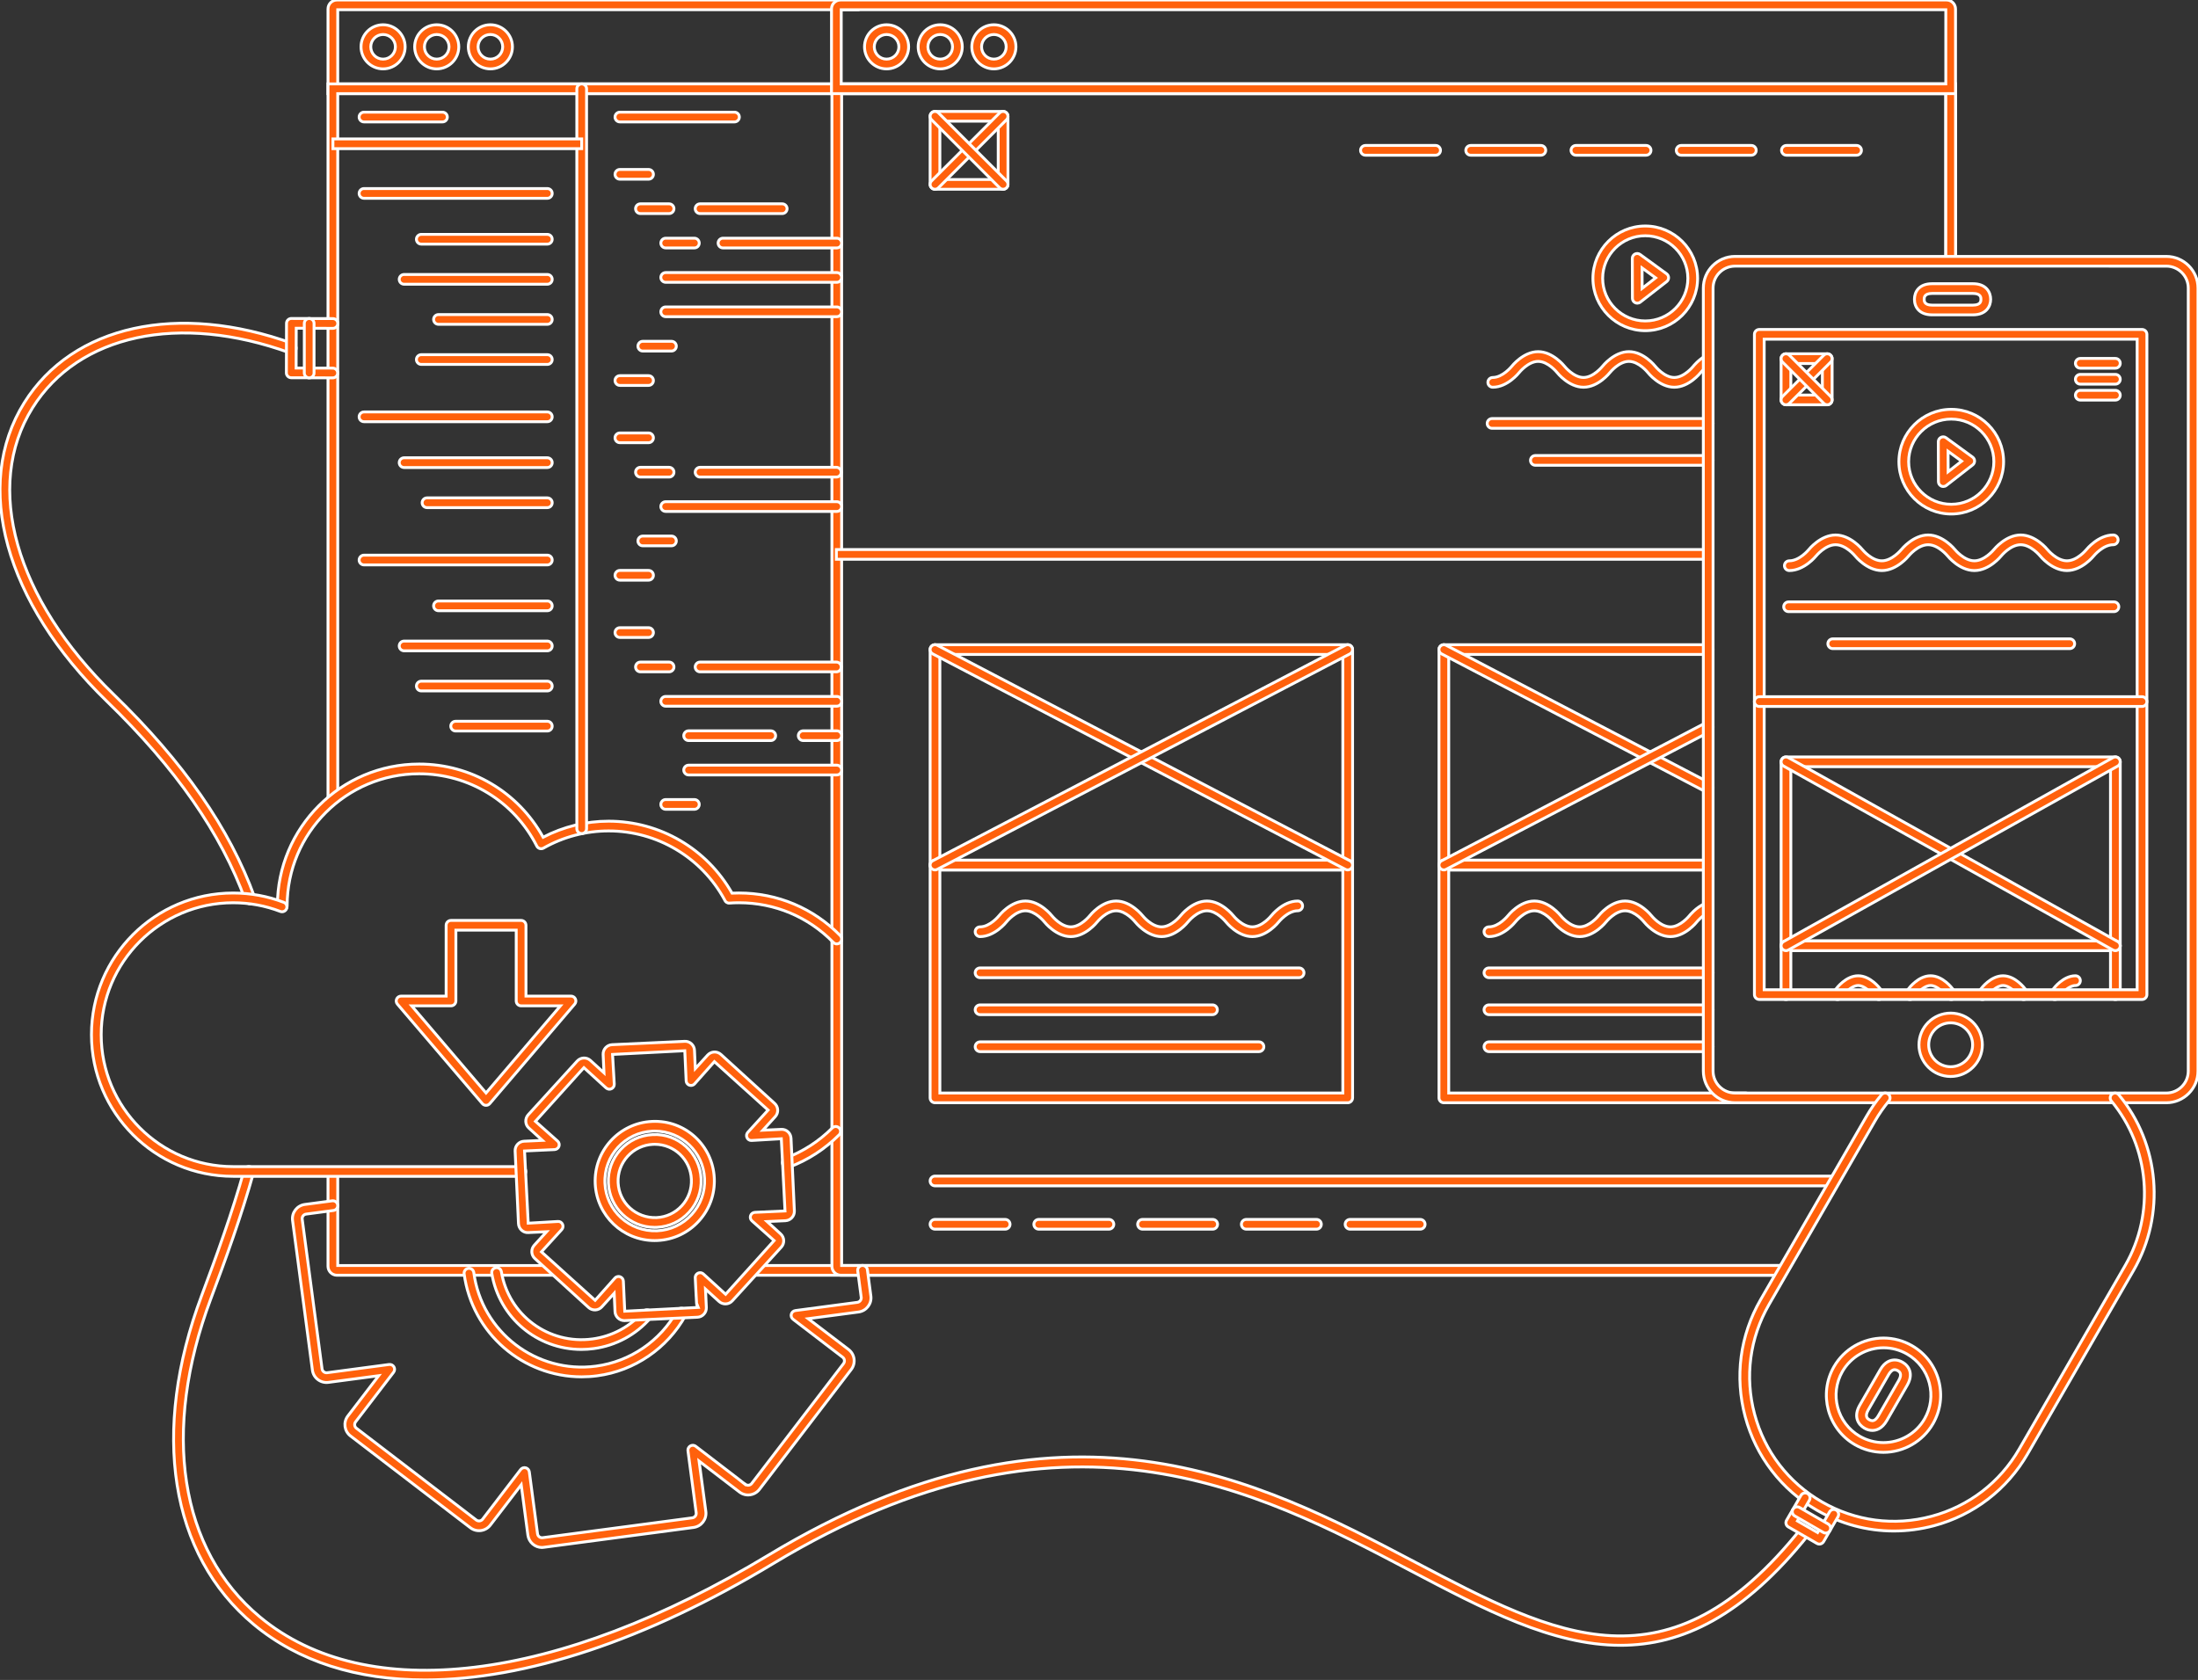 <?xml version="1.0" encoding="utf-8"?>
<!-- Generator: Adobe Illustrator 16.0.0, SVG Export Plug-In . SVG Version: 6.00 Build 0)  -->
<!DOCTYPE svg PUBLIC "-//W3C//DTD SVG 1.1//EN" "http://www.w3.org/Graphics/SVG/1.1/DTD/svg11.dtd">
<svg version="1.1" id="Layer_1" xmlns="http://www.w3.org/2000/svg" xmlns:xlink="http://www.w3.org/1999/xlink" x="0px" y="0px"
	 width="383.684px" height="293.275px" viewBox="0 0 383.684 293.275" enable-background="new 0 0 383.684 293.275"
	 xml:space="preserve">
<rect x="0" y="0" width="383.684" height="293.275" fill="#333333" stroke="none"/>
<g>
	<path fill="#FF610C" stroke="#FFFFFF" stroke-width="0.5" stroke-miterlimit="10" d="M146.067,16.349H57.254V1.57
		c0-0.866,0.705-1.57,1.571-1.57h90.966v1.699H58.955v12.95h87.112V16.349z"/>
	<polygon fill="#FF610C" stroke="#FFFFFF" stroke-width="0.5" stroke-miterlimit="10" points="58.955,139.577 57.254,139.577 
		57.254,14.649 341.358,14.649 341.358,45.612 339.659,45.612 339.659,16.349 58.955,16.349 	"/>
	<path fill="#FF610C" stroke="#FFFFFF" stroke-width="0.5" stroke-miterlimit="10" d="M96.896,222.628h-38.07
		c-0.866,0-1.571-0.704-1.571-1.568v-16.55h1.7v16.42h37.941V222.628z"/>
	
		<rect x="131.535" y="220.929" fill="#FF610C" stroke="#FFFFFF" stroke-width="0.5" stroke-miterlimit="10" width="179.729" height="1.698"/>
	<path fill="#FF610C" stroke="#FFFFFF" stroke-width="0.5" stroke-miterlimit="10" d="M311.265,222.628H146.788
		c-0.866,0-1.571-0.704-1.571-1.568V14.649h196.143v30.963h-1.699V16.349H146.917v204.58h164.348V222.628z"/>
	<path fill="#FF610C" stroke="#FFFFFF" stroke-width="0.5" stroke-miterlimit="10" d="M85.601,12.024
		c-2.123,0-3.85-1.728-3.85-3.851s1.727-3.85,3.85-3.85s3.85,1.727,3.85,3.85S87.724,12.024,85.601,12.024z M85.601,6.024
		c-1.186,0-2.15,0.965-2.15,2.149c0,1.186,0.964,2.15,2.15,2.15c1.185,0,2.149-0.965,2.149-2.15
		C87.75,6.989,86.786,6.024,85.601,6.024z"/>
	<path fill="#FF610C" stroke="#FFFFFF" stroke-width="0.5" stroke-miterlimit="10" d="M76.235,12.024
		c-2.123,0-3.85-1.728-3.85-3.851s1.727-3.85,3.85-3.85s3.85,1.727,3.85,3.85S78.358,12.024,76.235,12.024z M76.235,6.024
		c-1.186,0-2.15,0.965-2.15,2.149c0,1.186,0.964,2.15,2.15,2.15s2.15-0.965,2.15-2.15C78.385,6.989,77.421,6.024,76.235,6.024z"/>
	<path fill="#FF610C" stroke="#FFFFFF" stroke-width="0.5" stroke-miterlimit="10" d="M66.87,12.024c-2.123,0-3.85-1.728-3.85-3.851
		s1.727-3.85,3.85-3.85s3.85,1.727,3.85,3.85S68.993,12.024,66.87,12.024z M66.87,6.024c-1.186,0-2.15,0.965-2.15,2.149
		c0,1.186,0.964,2.15,2.15,2.15c1.185,0,2.149-0.965,2.149-2.15C69.019,6.989,68.055,6.024,66.87,6.024z"/>
	<path fill="#FF610C" stroke="#FFFFFF" stroke-width="0.5" stroke-miterlimit="10" d="M341.358,16.349H145.145V1.57
		c0-0.866,0.705-1.57,1.571-1.57h193.073c0.865,0,1.569,0.704,1.569,1.57V16.349z M146.845,14.649h192.814V1.699H146.845V14.649z"/>
	<path fill="#FF610C" stroke="#FFFFFF" stroke-width="0.5" stroke-miterlimit="10" d="M173.492,12.024
		c-2.123,0-3.85-1.728-3.85-3.851s1.727-3.85,3.85-3.85s3.85,1.727,3.85,3.85S175.614,12.024,173.492,12.024z M173.492,6.024
		c-1.186,0-2.15,0.965-2.15,2.149c0,1.186,0.964,2.15,2.15,2.15c1.185,0,2.149-0.965,2.149-2.15
		C175.641,6.989,174.677,6.024,173.492,6.024z"/>
	<path fill="#FF610C" stroke="#FFFFFF" stroke-width="0.5" stroke-miterlimit="10" d="M164.126,12.024
		c-2.123,0-3.85-1.728-3.85-3.851s1.727-3.85,3.85-3.85s3.85,1.727,3.85,3.85S166.249,12.024,164.126,12.024z M164.126,6.024
		c-1.186,0-2.15,0.965-2.15,2.149c0,1.186,0.964,2.15,2.15,2.15s2.15-0.965,2.15-2.15C166.276,6.989,165.312,6.024,164.126,6.024z"
		/>
	<path fill="#FF610C" stroke="#FFFFFF" stroke-width="0.5" stroke-miterlimit="10" d="M154.761,12.024
		c-2.123,0-3.85-1.728-3.85-3.851s1.727-3.85,3.85-3.85c2.123,0,3.85,1.727,3.85,3.85S156.883,12.024,154.761,12.024z
		 M154.761,6.024c-1.186,0-2.15,0.965-2.15,2.149c0,1.186,0.964,2.15,2.15,2.15c1.185,0,2.149-0.965,2.149-2.15
		C156.91,6.989,155.946,6.024,154.761,6.024z"/>
	
		<rect x="145.995" y="95.937" fill="#FF610C" stroke="#FFFFFF" stroke-width="0.5" stroke-miterlimit="10" width="152.188" height="1.698"/>
	<g>
		<path fill="#FF610C" stroke="#FFFFFF" stroke-width="0.5" stroke-miterlimit="10" d="M235.255,151.869h-72.042
			c-0.469,0-0.85-0.38-0.85-0.85V113.4c0-0.47,0.381-0.851,0.85-0.851h72.042c0.47,0,0.851,0.381,0.851,0.851v37.619
			C236.104,151.489,235.725,151.869,235.255,151.869z M164.063,150.17h70.341v-35.92h-70.341V150.17L164.063,150.17z"/>
		<path fill="#FF610C" stroke="#FFFFFF" stroke-width="0.5" stroke-miterlimit="10" d="M235.255,192.514h-72.042
			c-0.469,0-0.85-0.381-0.85-0.851V151.02c0-0.471,0.381-0.851,0.85-0.851h72.042c0.47,0,0.851,0.38,0.851,0.851v40.645
			C236.104,192.134,235.725,192.514,235.255,192.514z M164.063,190.814h70.341v-38.945h-70.341V190.814L164.063,190.814z"/>
		<path fill="#FF610C" stroke="#FFFFFF" stroke-width="0.5" stroke-miterlimit="10" d="M235.254,151.87
			c-0.133,0-0.268-0.031-0.393-0.097l-72.042-37.619c-0.416-0.218-0.577-0.731-0.36-1.147s0.73-0.576,1.147-0.359l72.042,37.619
			c0.416,0.218,0.576,0.73,0.359,1.146C235.855,151.703,235.561,151.87,235.254,151.87z"/>
		<path fill="#FF610C" stroke="#FFFFFF" stroke-width="0.5" stroke-miterlimit="10" d="M163.213,151.87
			c-0.306,0-0.602-0.167-0.754-0.457c-0.217-0.416-0.056-0.93,0.36-1.146l72.042-37.619c0.421-0.217,0.93-0.056,1.146,0.359
			c0.217,0.416,0.057,0.931-0.359,1.147l-72.042,37.619C163.48,151.839,163.346,151.87,163.213,151.87z"/>
		<path fill="#FF610C" stroke="#FFFFFF" stroke-width="0.5" stroke-miterlimit="10" d="M226.771,170.677H171.08
			c-0.469,0-0.85-0.38-0.85-0.85s0.381-0.85,0.85-0.85h55.691c0.47,0,0.85,0.38,0.85,0.85S227.241,170.677,226.771,170.677z"/>
		<path fill="#FF610C" stroke="#FFFFFF" stroke-width="0.5" stroke-miterlimit="10" d="M211.65,177.132h-40.57
			c-0.469,0-0.85-0.38-0.85-0.85s0.381-0.85,0.85-0.85h40.57c0.47,0,0.85,0.38,0.85,0.85S212.12,177.132,211.65,177.132z"/>
		<path fill="#FF610C" stroke="#FFFFFF" stroke-width="0.5" stroke-miterlimit="10" d="M219.766,183.587h-48.685
			c-0.469,0-0.85-0.38-0.85-0.85s0.381-0.851,0.85-0.851h48.685c0.469,0,0.85,0.381,0.85,0.851S220.234,183.587,219.766,183.587z"/>
		<path fill="#FF610C" stroke="#FFFFFF" stroke-width="0.5" stroke-miterlimit="10" d="M218.605,163.508
			c-2.57,0-4.545-2.474-4.627-2.578c-0.016-0.019-1.554-1.932-3.293-1.932c-1.728,0-3.277,1.911-3.293,1.932
			c-0.082,0.104-2.058,2.578-4.629,2.578c-2.57,0-4.545-2.474-4.628-2.578c-0.015-0.019-1.553-1.932-3.293-1.932
			c-1.726,0-3.277,1.911-3.293,1.932c-0.082,0.104-2.056,2.578-4.628,2.578c-2.57,0-4.545-2.474-4.628-2.578
			c-0.015-0.019-1.553-1.932-3.293-1.932c-1.739,0-3.277,1.913-3.292,1.933c-0.082,0.104-2.057,2.577-4.628,2.577
			c-0.469,0-0.85-0.38-0.85-0.85s0.381-0.85,0.85-0.85c1.727,0,3.278-1.911,3.293-1.932c0.083-0.104,2.057-2.579,4.627-2.579
			c2.571,0,4.546,2.475,4.629,2.579c0.015,0.019,1.553,1.932,3.292,1.932c1.74,0,3.277-1.913,3.293-1.933
			c0.082-0.104,2.059-2.578,4.628-2.578c2.571,0,4.546,2.475,4.63,2.579c0.014,0.019,1.553,1.932,3.291,1.932
			c1.74,0,3.277-1.913,3.293-1.933c0.082-0.104,2.057-2.578,4.629-2.578c2.57,0,4.545,2.475,4.629,2.579
			c0.015,0.019,1.552,1.932,3.291,1.932c1.74,0,3.277-1.913,3.293-1.933c0.082-0.104,2.058-2.578,4.629-2.578
			c0.47,0,0.85,0.38,0.85,0.851c0,0.47-0.38,0.85-0.85,0.85c-1.728,0-3.277,1.911-3.293,1.931
			C223.152,161.034,221.178,163.508,218.605,163.508z"/>
	</g>
	<g>
		<path fill="#FF610C" stroke="#FFFFFF" stroke-width="0.5" stroke-miterlimit="10" d="M298.005,151.869H252.04
			c-0.47,0-0.851-0.38-0.851-0.85V113.4c0-0.47,0.381-0.851,0.851-0.851h46.146c0.469,0,0.85,0.381,0.85,0.851
			s-0.381,0.85-0.85,0.85h-45.295v35.92h45.114c0.47,0,0.851,0.38,0.851,0.851C298.855,151.49,298.475,151.869,298.005,151.869z"/>
		<path fill="#FF610C" stroke="#FFFFFF" stroke-width="0.5" stroke-miterlimit="10" d="M304.729,192.514H252.04
			c-0.47,0-0.851-0.381-0.851-0.851V151.02c0-0.471,0.381-0.851,0.851-0.851h45.965c0.47,0,0.851,0.38,0.851,0.851
			c0,0.47-0.381,0.85-0.851,0.85h-45.114v38.945h51.838c0.471,0,0.851,0.38,0.851,0.85S305.198,192.514,304.729,192.514z"/>
		<path fill="#FF610C" stroke="#FFFFFF" stroke-width="0.5" stroke-miterlimit="10" d="M298.184,138.347
			c-0.132,0-0.267-0.031-0.393-0.098l-46.145-24.096c-0.416-0.218-0.578-0.731-0.36-1.147c0.218-0.415,0.729-0.576,1.147-0.359
			l46.145,24.096c0.416,0.218,0.576,0.731,0.359,1.147C298.786,138.18,298.49,138.347,298.184,138.347z"/>
		<path fill="#FF610C" stroke="#FFFFFF" stroke-width="0.5" stroke-miterlimit="10" d="M252.041,151.87
			c-0.307,0-0.604-0.167-0.755-0.457c-0.218-0.416-0.056-0.93,0.36-1.146l46.145-24.098c0.421-0.216,0.93-0.054,1.146,0.36
			c0.217,0.416,0.057,0.93-0.359,1.146l-46.145,24.098C252.309,151.839,252.173,151.87,252.041,151.87z"/>
		<path fill="#FF610C" stroke="#FFFFFF" stroke-width="0.5" stroke-miterlimit="10" d="M298.186,170.677h-38.276
			c-0.47,0-0.851-0.38-0.851-0.85s0.381-0.85,0.851-0.85h38.276c0.469,0,0.85,0.38,0.85,0.85S298.654,170.677,298.186,170.677z"/>
		<path fill="#FF610C" stroke="#FFFFFF" stroke-width="0.5" stroke-miterlimit="10" d="M298.186,177.132h-38.276
			c-0.47,0-0.851-0.38-0.851-0.85s0.381-0.85,0.851-0.85h38.276c0.469,0,0.85,0.38,0.85,0.85S298.654,177.132,298.186,177.132z"/>
		<path fill="#FF610C" stroke="#FFFFFF" stroke-width="0.5" stroke-miterlimit="10" d="M298.186,183.587h-38.276
			c-0.47,0-0.851-0.38-0.851-0.85s0.381-0.851,0.851-0.851h38.276c0.469,0,0.85,0.381,0.85,0.851S298.654,183.587,298.186,183.587z"
			/>
		<path fill="#FF610C" stroke="#FFFFFF" stroke-width="0.5" stroke-miterlimit="10" d="M291.592,163.508
			c-2.57,0-4.545-2.474-4.628-2.578c-0.015-0.019-1.552-1.932-3.292-1.932c-1.727,0-3.277,1.911-3.293,1.932
			c-0.082,0.104-2.057,2.578-4.629,2.578c-2.57,0-4.545-2.474-4.627-2.578c-0.016-0.019-1.553-1.932-3.293-1.932
			s-3.277,1.913-3.293,1.933c-0.082,0.104-2.057,2.577-4.628,2.577c-0.47,0-0.851-0.38-0.851-0.85s0.381-0.85,0.851-0.85
			c1.728,0,3.276-1.911,3.293-1.932c0.082-0.104,2.057-2.579,4.628-2.579c2.57,0,4.546,2.475,4.629,2.579
			c0.016,0.019,1.553,1.932,3.291,1.932c1.729,0,3.277-1.911,3.293-1.932c0.083-0.104,2.059-2.579,4.629-2.579
			c2.571,0,4.546,2.475,4.628,2.579c0.015,0.019,1.554,1.932,3.292,1.932c1.729,0,3.277-1.911,3.293-1.932
			c0.047-0.059,1.146-1.441,2.741-2.152c0.426-0.191,0.931,0.001,1.122,0.431c0.191,0.429-0.002,0.931-0.432,1.122
			c-1.195,0.533-2.088,1.641-2.096,1.65C296.139,161.034,294.164,163.508,291.592,163.508z"/>
	</g>
	<g>
		<path fill="#FF610C" stroke="#FFFFFF" stroke-width="0.5" stroke-miterlimit="10" d="M369.259,165.961h-57.5
			c-0.47,0-0.85-0.38-0.85-0.85v-32.115c0-0.47,0.38-0.85,0.85-0.85h57.5c0.47,0,0.851,0.38,0.851,0.85v32.115
			C370.108,165.581,369.729,165.961,369.259,165.961z M312.608,164.261h55.801v-30.415h-55.801V164.261z"/>
		<path fill="#FF610C" stroke="#FFFFFF" stroke-width="0.5" stroke-miterlimit="10" d="M369.259,174.483
			c-0.47,0-0.85-0.38-0.85-0.851v-7.673h-55.801v7.673c0,0.471-0.381,0.851-0.851,0.851s-0.85-0.38-0.85-0.851v-8.521
			c0-0.47,0.38-0.851,0.85-0.851h57.5c0.47,0,0.851,0.381,0.851,0.851v8.521C370.108,174.104,369.729,174.483,369.259,174.483z"/>
		<path fill="#FF610C" stroke="#FFFFFF" stroke-width="0.5" stroke-miterlimit="10" d="M369.258,165.962
			c-0.14,0-0.282-0.035-0.413-0.107l-57.5-32.115c-0.41-0.229-0.557-0.747-0.328-1.156c0.229-0.409,0.746-0.557,1.156-0.328
			l57.5,32.115c0.41,0.229,0.558,0.747,0.328,1.156C369.846,165.805,369.556,165.962,369.258,165.962z"/>
		<path fill="#FF610C" stroke="#FFFFFF" stroke-width="0.5" stroke-miterlimit="10" d="M311.76,165.962
			c-0.298,0-0.588-0.156-0.743-0.437c-0.229-0.409-0.082-0.928,0.328-1.156l57.5-32.115c0.41-0.229,0.929-0.082,1.156,0.328
			c0.229,0.409,0.082,0.928-0.328,1.156l-57.5,32.115C312.042,165.927,311.899,165.962,311.76,165.962z"/>
		<path fill="#FF610C" stroke="#FFFFFF" stroke-width="0.5" stroke-miterlimit="10" d="M358.688,174.484
			c-0.213,0-0.426-0.079-0.591-0.238c-0.338-0.326-0.347-0.864-0.021-1.202c0.224-0.23,0.357-0.408,0.372-0.427
			c0.066-0.092,1.693-2.27,3.845-2.27c0.47,0,0.85,0.38,0.85,0.85s-0.38,0.85-0.85,0.85c-1.073,0-2.175,1.169-2.477,1.579l0,0
			c0,0-0.188,0.259-0.519,0.601C359.133,174.398,358.911,174.484,358.688,174.484z"/>
		<path fill="#FF610C" stroke="#FFFFFF" stroke-width="0.5" stroke-miterlimit="10" d="M346.045,174.484
			c-0.213,0-0.426-0.079-0.591-0.238c-0.338-0.326-0.347-0.864-0.021-1.202c0.224-0.229,0.355-0.405,0.369-0.425
			c0.069-0.094,1.696-2.271,3.848-2.271c2.15,0,3.776,2.178,3.846,2.271c0.012,0.016,0.146,0.193,0.37,0.425
			c0.325,0.338,0.314,0.876-0.022,1.202c-0.339,0.326-0.877,0.314-1.202-0.021c-0.325-0.34-0.514-0.597-0.514-0.597
			c-0.327-0.438-1.409-1.58-2.478-1.58c-1.073,0-2.176,1.169-2.478,1.579l0,0c0,0-0.188,0.259-0.517,0.601
			C346.489,174.398,346.268,174.484,346.045,174.484z"/>
		<path fill="#FF610C" stroke="#FFFFFF" stroke-width="0.5" stroke-miterlimit="10" d="M340.612,174.484
			c-0.224,0-0.444-0.086-0.611-0.259c-0.329-0.341-0.518-0.6-0.518-0.6c-0.327-0.438-1.409-1.58-2.479-1.58
			c-1.073,0-2.175,1.169-2.477,1.579l0,0c0,0-0.188,0.259-0.519,0.601c-0.326,0.339-0.863,0.347-1.202,0.021
			c-0.338-0.326-0.347-0.864-0.021-1.202c0.224-0.23,0.357-0.408,0.372-0.427c0.066-0.092,1.694-2.27,3.845-2.27
			c2.151,0,3.777,2.178,3.846,2.271c0.013,0.016,0.147,0.193,0.372,0.426c0.326,0.338,0.317,0.876-0.021,1.202
			C341.038,174.405,340.825,174.484,340.612,174.484z"/>
		<path fill="#FF610C" stroke="#FFFFFF" stroke-width="0.5" stroke-miterlimit="10" d="M320.756,174.484
			c-0.213,0-0.426-0.079-0.591-0.238c-0.338-0.326-0.347-0.864-0.021-1.202c0.225-0.23,0.358-0.408,0.372-0.427
			c0.067-0.092,1.694-2.27,3.846-2.27c2.15,0,3.777,2.178,3.847,2.271c0.013,0.018,0.147,0.195,0.371,0.427
			c0.325,0.338,0.314,0.876-0.022,1.202c-0.339,0.326-0.876,0.314-1.201-0.021c-0.328-0.342-0.518-0.601-0.518-0.601
			c-0.325-0.437-1.408-1.578-2.477-1.578c-1.073,0-2.176,1.169-2.478,1.579l0,0c0,0-0.188,0.259-0.518,0.601
			C321.2,174.398,320.979,174.484,320.756,174.484z"/>
	</g>
	<g>
		<g>
			<path fill="#FF610C" stroke="#FFFFFF" stroke-width="0.5" stroke-miterlimit="10" d="M285.807,52.927
				c-0.127,0-0.254-0.027-0.371-0.085c-0.293-0.143-0.478-0.438-0.479-0.763l-0.02-6.971c-0.002-0.32,0.178-0.613,0.463-0.759
				c0.285-0.146,0.629-0.118,0.888,0.069l4.633,3.378c0.216,0.157,0.345,0.406,0.349,0.673c0.006,0.268-0.117,0.521-0.326,0.686
				l-4.613,3.593C286.177,52.866,285.992,52.927,285.807,52.927z M286.643,46.781l0.01,3.561l2.355-1.835L286.643,46.781z"/>
			<path fill="#FF610C" stroke="#FFFFFF" stroke-width="0.5" stroke-miterlimit="10" d="M287.197,57.726
				c-5.037,0-9.135-4.099-9.135-9.135c0-5.035,4.098-9.134,9.135-9.134s9.135,4.099,9.135,9.134
				C296.332,53.628,292.234,57.726,287.197,57.726z M287.197,41.157c-4.1,0-7.437,3.335-7.437,7.435
				c0,4.101,3.337,7.436,7.437,7.436s7.436-3.335,7.436-7.436C294.633,44.492,291.297,41.157,287.197,41.157z"/>
		</g>
		<path fill="#FF610C" stroke="#FFFFFF" stroke-width="0.5" stroke-miterlimit="10" d="M298.186,74.771h-37.729
			c-0.47,0-0.851-0.38-0.851-0.851c0-0.47,0.381-0.85,0.851-0.85h37.729c0.469,0,0.85,0.38,0.85,0.85
			C299.035,74.391,298.654,74.771,298.186,74.771z"/>
		<path fill="#FF610C" stroke="#FFFFFF" stroke-width="0.5" stroke-miterlimit="10" d="M298.186,81.226h-30.17
			c-0.47,0-0.85-0.38-0.85-0.851c0-0.47,0.38-0.85,0.85-0.85h30.17c0.469,0,0.85,0.38,0.85,0.85
			C299.035,80.846,298.654,81.226,298.186,81.226z"/>
		<path fill="#FF610C" stroke="#FFFFFF" stroke-width="0.5" stroke-miterlimit="10" d="M292.262,67.601
			c-2.57,0-4.546-2.474-4.629-2.578c-0.015-0.019-1.553-1.932-3.293-1.932c-1.727,0-3.277,1.911-3.293,1.932
			c-0.082,0.104-2.056,2.578-4.627,2.578c-2.57,0-4.546-2.474-4.629-2.578c-0.016-0.019-1.553-1.932-3.293-1.932
			c-1.727,0-3.275,1.911-3.291,1.932c-0.083,0.104-2.059,2.578-4.629,2.578c-0.471,0-0.85-0.38-0.85-0.851
			c0-0.47,0.379-0.85,0.85-0.85c1.727,0,3.277-1.91,3.293-1.93c0.082-0.105,2.056-2.579,4.627-2.579c2.57,0,4.546,2.474,4.629,2.579
			c0.016,0.018,1.553,1.93,3.293,1.93c1.739,0,3.275-1.912,3.292-1.932c0.082-0.104,2.058-2.577,4.628-2.577
			c2.571,0,4.546,2.474,4.629,2.579c0.016,0.018,1.553,1.93,3.293,1.93c1.739,0,3.276-1.912,3.293-1.932
			c0.034-0.045,0.904-1.141,2.209-1.882c0.405-0.233,0.926-0.09,1.157,0.318c0.231,0.407,0.09,0.927-0.317,1.158
			c-1.006,0.571-1.709,1.45-1.715,1.459C296.807,65.128,294.833,67.601,292.262,67.601z"/>
	</g>
	<g>
		<g>
			<path fill="#FF610C" stroke="#FFFFFF" stroke-width="0.5" stroke-miterlimit="10" d="M339.222,84.933
				c-0.127,0-0.254-0.028-0.372-0.085c-0.292-0.144-0.477-0.438-0.478-0.764l-0.021-6.972c-0.001-0.32,0.179-0.613,0.464-0.759
				c0.285-0.146,0.629-0.118,0.888,0.069l4.633,3.378c0.216,0.157,0.345,0.406,0.349,0.674c0.006,0.267-0.116,0.521-0.326,0.685
				l-4.613,3.594C339.592,84.872,339.407,84.933,339.222,84.933z M340.057,78.786l0.011,3.562l2.355-1.836L340.057,78.786z"/>
			<path fill="#FF610C" stroke="#FFFFFF" stroke-width="0.5" stroke-miterlimit="10" d="M340.612,89.731
				c-5.037,0-9.136-4.099-9.136-9.135s4.099-9.135,9.136-9.135s9.135,4.099,9.135,9.135
				C349.747,85.634,345.649,89.731,340.612,89.731z M340.612,73.162c-4.101,0-7.437,3.335-7.437,7.436
				c0,4.1,3.336,7.436,7.437,7.436c4.1,0,7.436-3.336,7.436-7.436C348.048,76.497,344.712,73.162,340.612,73.162z"/>
		</g>
		<path fill="#FF610C" stroke="#FFFFFF" stroke-width="0.5" stroke-miterlimit="10" d="M369.009,106.776h-56.793
			c-0.47,0-0.85-0.38-0.85-0.851c0-0.47,0.38-0.85,0.85-0.85h56.793c0.47,0,0.851,0.38,0.851,0.85
			C369.859,106.396,369.479,106.776,369.009,106.776z"/>
		<path fill="#FF610C" stroke="#FFFFFF" stroke-width="0.5" stroke-miterlimit="10" d="M361.298,113.231h-41.373
			c-0.47,0-0.85-0.38-0.85-0.851c0-0.47,0.38-0.85,0.85-0.85h41.373c0.47,0,0.851,0.38,0.851,0.85
			C362.148,112.851,361.768,113.231,361.298,113.231z"/>
		<path fill="#FF610C" stroke="#FFFFFF" stroke-width="0.5" stroke-miterlimit="10" d="M360.806,99.606
			c-2.607,0-4.618-2.469-4.702-2.574c-0.015-0.018-1.589-1.936-3.376-1.936c-1.786,0-3.36,1.918-3.377,1.938
			c-0.083,0.104-2.091,2.572-4.7,2.572c-2.606,0-4.616-2.469-4.7-2.574c-0.016-0.018-1.589-1.936-3.376-1.936
			s-3.361,1.918-3.377,1.938c-0.083,0.104-2.092,2.572-4.701,2.572c-2.608,0-4.616-2.469-4.7-2.574
			c-0.015-0.018-1.589-1.936-3.378-1.936c-1.771,0-3.358,1.917-3.374,1.937c-0.084,0.104-2.094,2.573-4.702,2.573
			c-0.47,0-0.85-0.38-0.85-0.851c0-0.47,0.38-0.85,0.85-0.85c1.787,0,3.361-1.92,3.377-1.939c0.083-0.104,2.093-2.569,4.699-2.569
			c2.61,0,4.62,2.467,4.704,2.57c0.015,0.02,1.587,1.938,3.374,1.938c1.773,0,3.36-1.918,3.376-1.938
			c0.084-0.104,2.094-2.571,4.702-2.571c2.607,0,4.618,2.467,4.702,2.57c0.015,0.02,1.589,1.938,3.374,1.938
			c1.773,0,3.359-1.918,3.376-1.938c0.084-0.104,2.094-2.571,4.701-2.571c2.608,0,4.618,2.467,4.702,2.57
			c0.016,0.02,1.589,1.938,3.376,1.938s3.361-1.92,3.377-1.939c0.083-0.104,2.094-2.569,4.701-2.569c0.47,0,0.851,0.38,0.851,0.85
			s-0.381,0.851-0.851,0.851c-1.787,0-3.36,1.918-3.377,1.938C365.424,97.138,363.414,99.606,360.806,99.606z"/>
	</g>
	<path fill="#FF610C" stroke="#FFFFFF" stroke-width="0.5" stroke-miterlimit="10" d="M319.925,207.019H163.213
		c-0.469,0-0.85-0.38-0.85-0.851c0-0.47,0.381-0.85,0.85-0.85h156.711c0.47,0,0.851,0.38,0.851,0.85
		C320.774,206.639,320.395,207.019,319.925,207.019z"/>
	<path fill="#FF610C" stroke="#FFFFFF" stroke-width="0.5" stroke-miterlimit="10" d="M211.686,214.583h-12.246
		c-0.469,0-0.85-0.38-0.85-0.85s0.381-0.851,0.85-0.851h12.246c0.471,0,0.851,0.381,0.851,0.851S212.154,214.583,211.686,214.583z"
		/>
	<path fill="#FF610C" stroke="#FFFFFF" stroke-width="0.5" stroke-miterlimit="10" d="M193.573,214.583h-12.247
		c-0.47,0-0.85-0.38-0.85-0.85s0.38-0.851,0.85-0.851h12.247c0.47,0,0.85,0.381,0.85,0.851S194.043,214.583,193.573,214.583z"/>
	<path fill="#FF610C" stroke="#FFFFFF" stroke-width="0.5" stroke-miterlimit="10" d="M175.46,214.583h-12.247
		c-0.469,0-0.85-0.38-0.85-0.85s0.381-0.851,0.85-0.851h12.247c0.469,0,0.85,0.381,0.85,0.851S175.93,214.583,175.46,214.583z"/>
	<path fill="#FF610C" stroke="#FFFFFF" stroke-width="0.5" stroke-miterlimit="10" d="M229.799,214.583h-12.247
		c-0.47,0-0.85-0.38-0.85-0.85s0.38-0.851,0.85-0.851h12.247c0.471,0,0.85,0.381,0.85,0.851S230.27,214.583,229.799,214.583z"/>
	<path fill="#FF610C" stroke="#FFFFFF" stroke-width="0.5" stroke-miterlimit="10" d="M247.912,214.583h-12.248
		c-0.471,0-0.85-0.38-0.85-0.85s0.379-0.851,0.85-0.851h12.248c0.47,0,0.85,0.381,0.85,0.851S248.382,214.583,247.912,214.583z"/>
	<path fill="#FF610C" stroke="#FFFFFF" stroke-width="0.5" stroke-miterlimit="10" d="M250.6,27.094h-12.246
		c-0.471,0-0.851-0.38-0.851-0.85s0.38-0.85,0.851-0.85H250.6c0.471,0,0.851,0.38,0.851,0.85S251.068,27.094,250.6,27.094z"/>
	<path fill="#FF610C" stroke="#FFFFFF" stroke-width="0.5" stroke-miterlimit="10" d="M268.971,27.094h-12.248
		c-0.47,0-0.85-0.38-0.85-0.85s0.38-0.85,0.85-0.85h12.248c0.469,0,0.85,0.38,0.85,0.85S269.439,27.094,268.971,27.094z"/>
	<path fill="#FF610C" stroke="#FFFFFF" stroke-width="0.5" stroke-miterlimit="10" d="M287.341,27.094h-12.247
		c-0.47,0-0.85-0.38-0.85-0.85s0.38-0.85,0.85-0.85h12.247c0.47,0,0.851,0.38,0.851,0.85S287.811,27.094,287.341,27.094z"/>
	<path fill="#FF610C" stroke="#FFFFFF" stroke-width="0.5" stroke-miterlimit="10" d="M305.712,27.094h-12.247
		c-0.47,0-0.85-0.38-0.85-0.85s0.38-0.85,0.85-0.85h12.247c0.47,0,0.851,0.38,0.851,0.85S306.182,27.094,305.712,27.094z"/>
	<path fill="#FF610C" stroke="#FFFFFF" stroke-width="0.5" stroke-miterlimit="10" d="M324.082,27.094h-12.247
		c-0.47,0-0.85-0.38-0.85-0.85s0.38-0.85,0.85-0.85h12.247c0.47,0,0.85,0.38,0.85,0.85S324.552,27.094,324.082,27.094z"/>
	<path fill="#FF610C" stroke="#FFFFFF" stroke-width="0.5" stroke-miterlimit="10" d="M369.259,64.276h-6.123
		c-0.47,0-0.85-0.38-0.85-0.851c0-0.47,0.38-0.85,0.85-0.85h6.123c0.47,0,0.851,0.38,0.851,0.85
		C370.109,63.896,369.729,64.276,369.259,64.276z"/>
	<path fill="#FF610C" stroke="#FFFFFF" stroke-width="0.5" stroke-miterlimit="10" d="M369.259,67.062h-6.123
		c-0.47,0-0.85-0.38-0.85-0.851c0-0.47,0.38-0.85,0.85-0.85h6.123c0.47,0,0.851,0.38,0.851,0.85
		C370.109,66.682,369.729,67.062,369.259,67.062z"/>
	<path fill="#FF610C" stroke="#FFFFFF" stroke-width="0.5" stroke-miterlimit="10" d="M369.259,69.846h-6.123
		c-0.47,0-0.85-0.381-0.85-0.851s0.38-0.85,0.85-0.85h6.123c0.47,0,0.851,0.38,0.851,0.85S369.729,69.846,369.259,69.846z"/>
	<g>
		<path fill="#FF610C" stroke="#FFFFFF" stroke-width="0.5" stroke-miterlimit="10" d="M175.1,33.038h-11.887
			c-0.469,0-0.85-0.38-0.85-0.85V20.302c0-0.47,0.381-0.85,0.85-0.85H175.1c0.469,0,0.85,0.38,0.85,0.85v11.888
			C175.95,32.658,175.569,33.038,175.1,33.038z M164.063,31.339h10.187V21.151h-10.187V31.339z"/>
		<path fill="#FF610C" stroke="#FFFFFF" stroke-width="0.5" stroke-miterlimit="10" d="M163.213,33.038
			c-0.218,0-0.435-0.083-0.601-0.249c-0.332-0.331-0.332-0.87,0-1.201l11.887-11.887c0.332-0.332,0.87-0.332,1.202,0
			c0.332,0.331,0.332,0.87,0,1.201l-11.887,11.887C163.648,32.955,163.431,33.038,163.213,33.038z"/>
		<path fill="#FF610C" stroke="#FFFFFF" stroke-width="0.5" stroke-miterlimit="10" d="M175.1,33.038
			c-0.218,0-0.435-0.083-0.601-0.249l-11.887-11.887c-0.332-0.331-0.332-0.87,0-1.201c0.332-0.332,0.87-0.332,1.202,0l11.887,11.887
			c0.332,0.331,0.332,0.87,0,1.201C175.535,32.955,175.317,33.038,175.1,33.038z"/>
	</g>
	<g>
		<path fill="#FF610C" stroke="#FFFFFF" stroke-width="0.5" stroke-miterlimit="10" d="M318.963,70.663h-7.204
			c-0.47,0-0.85-0.38-0.85-0.85v-7.204c0-0.47,0.38-0.851,0.85-0.851h7.204c0.47,0,0.851,0.381,0.851,0.851v7.204
			C319.812,70.283,319.433,70.663,318.963,70.663z M312.608,68.964h5.505v-5.505h-5.505V68.964z"/>
		<path fill="#FF610C" stroke="#FFFFFF" stroke-width="0.5" stroke-miterlimit="10" d="M311.759,70.663
			c-0.218,0-0.436-0.083-0.601-0.249c-0.332-0.331-0.332-0.87,0-1.201l7.204-7.204c0.33-0.332,0.871-0.332,1.2,0
			c0.332,0.331,0.332,0.87,0,1.201l-7.203,7.204C312.194,70.58,311.977,70.663,311.759,70.663z"/>
		<path fill="#FF610C" stroke="#FFFFFF" stroke-width="0.5" stroke-miterlimit="10" d="M318.963,70.663
			c-0.218,0-0.436-0.083-0.601-0.249l-7.204-7.204c-0.332-0.331-0.332-0.87,0-1.201c0.33-0.332,0.871-0.332,1.201,0l7.203,7.204
			c0.332,0.331,0.332,0.87,0,1.201C319.398,70.58,319.181,70.663,318.963,70.663z"/>
	</g>
	<path fill="#FF610C" stroke="#FFFFFF" stroke-width="0.5" stroke-miterlimit="10" d="M373.913,174.483h-66.808
		c-0.471,0-0.851-0.38-0.851-0.851V58.366c0-0.47,0.38-0.85,0.851-0.85h66.808c0.47,0,0.85,0.38,0.85,0.85v115.268
		C374.763,174.104,374.383,174.483,373.913,174.483z M307.955,172.784h65.107V59.216h-65.107V172.784z"/>
	<path fill="#FF610C" stroke="#FFFFFF" stroke-width="0.5" stroke-miterlimit="10" d="M340.509,187.927
		c-3.051,0-5.532-2.48-5.532-5.531c0-3.052,2.481-5.532,5.532-5.532s5.532,2.48,5.532,5.532
		C346.041,185.447,343.56,187.927,340.509,187.927z M340.509,178.562c-2.112,0-3.833,1.72-3.833,3.833
		c0,2.112,1.721,3.833,3.833,3.833c2.113,0,3.833-1.721,3.833-3.833C344.342,180.282,342.622,178.562,340.509,178.562z"/>
	<path fill="#FF610C" stroke="#FFFFFF" stroke-width="0.5" stroke-miterlimit="10" d="M344.411,54.964h-7.146
		c-2.271,0-3.079-1.402-3.079-2.717c0-1.313,0.81-2.719,3.079-2.719h7.146c2.272,0,3.079,1.465,3.079,2.719
		S346.685,54.964,344.411,54.964z M337.265,51.228c-1.38,0-1.38,0.74-1.38,1.02s0,1.019,1.38,1.019h7.146
		c1.38,0,1.38-0.739,1.38-1.019s0-1.02-1.38-1.02H337.265z"/>
	<path fill="#FF610C" stroke="#FFFFFF" stroke-width="0.5" stroke-miterlimit="10" d="M378.15,192.514h-75.283
		c-3.051,0-5.532-2.482-5.532-5.533V50.296c0-3.051,2.481-5.532,5.532-5.532h75.283c3.051,0,5.532,2.481,5.532,5.532v136.687
		C383.684,190.032,381.201,192.514,378.15,192.514z M302.867,46.462c-2.113,0-3.833,1.721-3.833,3.834V186.98
		c0,2.113,1.72,3.834,3.833,3.834h75.283c2.113,0,3.834-1.721,3.834-3.833V50.296c0-2.113-1.721-3.834-3.834-3.834H302.867z"/>
	<path fill="#FF610C" stroke="#FFFFFF" stroke-width="0.5" stroke-miterlimit="10" d="M373.913,123.33h-66.808
		c-0.471,0-0.851-0.38-0.851-0.85c0-0.471,0.38-0.851,0.851-0.851h66.808c0.47,0,0.85,0.38,0.85,0.851
		C374.763,122.95,374.383,123.33,373.913,123.33z"/>
	<g>
		<path fill="#FF610C" stroke="#FFFFFF" stroke-width="0.5" stroke-miterlimit="10" d="M74.214,293.275
			c-11.903,0-22.124-3.201-29.929-9.689c-14.617-12.15-18.007-33.631-9.069-57.458c2.607-6.951,5.309-14.409,7.398-21.847
			c0.127-0.452,0.598-0.715,1.048-0.589c0.452,0.127,0.715,0.597,0.588,1.048c-2.106,7.499-4.822,14.998-7.443,21.985
			c-8.673,23.117-5.472,43.886,8.563,55.553c18.659,15.51,51.846,11.473,88.779-10.798c51.511-31.064,85.552-13.152,112.903,1.243
			c24.658,12.978,44.138,23.227,67.403-5.967c0.292-0.365,0.826-0.426,1.195-0.135c0.365,0.293,0.427,0.828,0.135,1.195
			c-11.436,14.345-22.176,19.414-32.895,19.415c-11.918,0.002-23.812-6.26-36.632-13.006
			c-26.975-14.194-60.545-31.858-111.233-1.292C112.694,286.404,91.65,293.274,74.214,293.275z"/>
		<path fill="#FF610C" stroke="#FFFFFF" stroke-width="0.5" stroke-miterlimit="10" d="M43.649,157.78
			c-0.348,0-0.674-0.216-0.799-0.562c-4.242-11.73-12.161-23.11-24.208-34.791C0.867,105.194-4.786,84.731,4.239,70.295
			c8.453-13.52,26.857-17.565,46.891-10.31c0.441,0.159,0.669,0.646,0.51,1.088c-0.16,0.442-0.646,0.674-1.089,0.51
			c-19.247-6.969-36.86-3.198-44.87,9.612c-8.583,13.729-3.031,33.359,14.145,50.012c12.237,11.863,20.291,23.454,24.623,35.435
			c0.16,0.44-0.069,0.929-0.51,1.089C43.843,157.764,43.746,157.78,43.649,157.78z"/>
		<g>
			<path fill="#FF610C" stroke="#FFFFFF" stroke-width="0.5" stroke-miterlimit="10" d="M326.836,249.718
				c-0.467,0-0.932-0.131-1.381-0.391c-1.137-0.657-1.947-2.061-0.812-4.025l3.572-6.188c0.812-1.404,1.814-1.699,2.514-1.699
				c0.467,0,0.932,0.132,1.381,0.392c1.138,0.657,1.948,2.061,0.813,4.025l-3.573,6.188
				C328.538,249.423,327.535,249.718,326.836,249.718z M330.729,239.113c-0.454,0-0.816,0.462-1.04,0.849l-3.572,6.189
				c-0.689,1.193-0.05,1.563,0.19,1.703c0.188,0.107,0.365,0.164,0.529,0.164c0.455,0,0.817-0.462,1.041-0.851l3.573-6.188
				c0.688-1.194,0.049-1.565-0.192-1.704C331.071,239.168,330.893,239.113,330.729,239.113z"/>
			<path fill="#FF610C" stroke="#FFFFFF" stroke-width="0.5" stroke-miterlimit="10" d="M330.595,267.277
				c-4.664,0-9.267-1.225-13.413-3.617c-6.227-3.595-10.68-9.397-12.539-16.343c-1.86-6.945-0.906-14.198,2.688-20.424
				l18.501-32.044c0.759-1.315,1.632-2.571,2.594-3.732c0.301-0.362,0.837-0.411,1.196-0.112c0.361,0.3,0.412,0.835,0.112,1.196
				c-0.901,1.089-1.72,2.266-2.431,3.498l-18.501,32.044c-3.366,5.833-4.263,12.628-2.52,19.134s5.915,11.943,11.748,15.312
				c5.832,3.368,12.627,4.263,19.134,2.519c6.505-1.743,11.942-5.915,15.31-11.748l18.501-32.044
				c5.249-9.093,4.276-20.629-2.42-28.708c-0.3-0.36-0.25-0.896,0.112-1.195c0.36-0.301,0.896-0.25,1.196,0.111
				c7.147,8.623,8.187,20.938,2.584,30.643l-18.501,32.044c-3.596,6.227-9.398,10.68-16.343,12.541
				C335.286,266.969,332.933,267.277,330.595,267.277z"/>
			<path fill="#FF610C" stroke="#FFFFFF" stroke-width="0.5" stroke-miterlimit="10" d="M328.773,253.543
				c-1.741,0-3.464-0.463-4.979-1.338c-4.763-2.751-6.4-8.864-3.65-13.627c1.776-3.077,5.091-4.989,8.646-4.989
				c1.741,0,3.463,0.463,4.979,1.338c2.309,1.332,3.958,3.483,4.647,6.058c0.69,2.574,0.336,5.263-0.996,7.568
				C335.645,251.631,332.331,253.543,328.773,253.543z M328.791,235.289c-2.951,0-5.7,1.586-7.174,4.139
				c-2.281,3.951-0.923,9.022,3.026,11.306c1.259,0.727,2.687,1.109,4.13,1.109c2.951,0,5.7-1.586,7.175-4.14
				c1.104-1.914,1.398-4.145,0.827-6.279c-0.572-2.134-1.941-3.92-3.855-5.023C331.662,235.673,330.234,235.289,328.791,235.289z"/>
			<path fill="#FF610C" stroke="#FFFFFF" stroke-width="0.5" stroke-miterlimit="10" d="M317.59,269.564
				c-0.144,0-0.29-0.037-0.424-0.114l-4.991-2.882c-0.406-0.235-0.546-0.755-0.312-1.161l2.511-4.35
				c0.233-0.405,0.753-0.547,1.161-0.312c0.406,0.234,0.546,0.755,0.312,1.161l-2.086,3.613l3.52,2.031l2.087-3.612
				c0.233-0.406,0.756-0.546,1.161-0.312c0.406,0.235,0.546,0.755,0.312,1.161l-2.512,4.35
				C318.17,269.411,317.884,269.564,317.59,269.564z"/>
			<path fill="#FF610C" stroke="#FFFFFF" stroke-width="0.5" stroke-miterlimit="10" d="M318.7,267.641
				c-0.145,0-0.29-0.037-0.424-0.114l-4.991-2.882c-0.407-0.235-0.546-0.755-0.312-1.161c0.234-0.405,0.753-0.547,1.161-0.312
				l4.991,2.882c0.407,0.235,0.546,0.756,0.312,1.161C319.28,267.487,318.994,267.641,318.7,267.641z"/>
		</g>
	</g>
	<path fill="#FF610C" stroke="#FFFFFF" stroke-width="0.5" stroke-miterlimit="10" d="M58.093,65.966c-0.001,0-0.001,0-0.002,0
		l-7.253-0.021c-0.469-0.001-0.849-0.383-0.848-0.853l0.023-8.646c0-0.226,0.091-0.441,0.25-0.601c0.16-0.158,0.375-0.247,0.6-0.247
		c0.001,0,0.001,0,0.002,0l7.252,0.021c0.469,0.001,0.849,0.383,0.848,0.853c-0.001,0.469-0.382,0.848-0.85,0.848
		c-0.001,0-0.001,0-0.002,0l-6.402-0.019l-0.019,6.945l6.403,0.02c0.469,0.001,0.849,0.383,0.848,0.852S58.562,65.966,58.093,65.966
		z"/>
	<path fill="#FF610C" stroke="#FFFFFF" stroke-width="0.5" stroke-miterlimit="10" d="M53.97,65.966c-0.469,0-0.85-0.38-0.85-0.85
		v-8.658c0-0.47,0.381-0.85,0.85-0.85c0.469,0,0.85,0.38,0.85,0.85v8.658C54.82,65.586,54.439,65.966,53.97,65.966z"/>
	<g>
		<path fill="#FF610C" stroke="#FFFFFF" stroke-width="0.5" stroke-miterlimit="10" d="M146.07,164.782
			c-0.221,0-0.441-0.085-0.608-0.255c-4.37-4.469-10.219-6.931-16.468-6.931c-0.556,0-1.106,0.021-1.652,0.058
			c-0.365,0.043-0.715-0.192-0.85-0.538l-0.019-0.049c-4.046-7.408-11.792-12.008-20.227-12.008c-3.983,0-7.909,1.033-11.354,2.989
			c-0.017,0.011-0.034,0.02-0.052,0.028c-0.412,0.205-0.914,0.046-1.131-0.36c-0.009-0.018-0.018-0.034-0.026-0.054
			c-3.958-7.76-11.82-12.579-20.527-12.579c-12.7,0-23.032,10.332-23.032,23.031c0,0.47-0.381,0.85-0.85,0.85
			c-0.469,0-0.85-0.38-0.85-0.85c0-13.637,11.095-24.73,24.732-24.73c9.073,0,17.291,4.871,21.653,12.773
			c3.514-1.834,7.449-2.799,11.438-2.799c8.933,0,17.145,4.804,21.537,12.564c0.401-0.019,0.805-0.027,1.211-0.027
			c6.711,0,12.991,2.643,17.684,7.439c0.328,0.336,0.322,0.874-0.014,1.202C146.5,164.702,146.285,164.782,146.07,164.782z"/>
		<path fill="#FF610C" stroke="#FFFFFF" stroke-width="0.5" stroke-miterlimit="10" d="M137.432,203.827
			c-0.343,0-0.667-0.21-0.795-0.55c-0.166-0.439,0.055-0.93,0.495-1.096c3.072-1.161,5.814-2.935,8.148-5.269
			c0.332-0.332,0.87-0.332,1.202,0c0.332,0.331,0.332,0.87,0,1.201c-2.506,2.506-5.45,4.409-8.75,5.656
			C137.633,203.809,137.532,203.827,137.432,203.827z"/>
		<path fill="#FF610C" stroke="#FFFFFF" stroke-width="0.5" stroke-miterlimit="10" d="M90.936,205.359h-50.24
			c-13.637,0-24.731-11.095-24.731-24.731c0-13.636,11.095-24.729,24.731-24.729c3.046,0,6.021,0.548,8.843,1.628
			c0.438,0.168,0.658,0.659,0.49,1.098c-0.168,0.439-0.66,0.657-1.098,0.49c-2.626-1.006-5.397-1.517-8.235-1.517
			c-12.7,0-23.031,10.332-23.031,23.03c0,12.7,10.332,23.032,23.031,23.032h50.239c0.469,0,0.85,0.38,0.85,0.85
			C91.785,204.98,91.405,205.359,90.936,205.359z"/>
		<path fill="#FF610C" stroke="#FFFFFF" stroke-width="0.5" stroke-miterlimit="10" d="M84.845,192.965
			c-0.249,0-0.485-0.107-0.646-0.298l-14.83-17.371c-0.215-0.252-0.264-0.605-0.125-0.906c0.139-0.303,0.44-0.494,0.772-0.494h7.862
			v-12.362c0-0.47,0.381-0.85,0.85-0.85h12.235c0.469,0,0.85,0.38,0.85,0.85v12.362h7.861c0.332,0,0.633,0.191,0.772,0.494
			c0.139,0.301,0.09,0.654-0.125,0.906l-14.83,17.371C85.33,192.856,85.093,192.965,84.845,192.965z M71.858,175.594l12.986,15.213
			l12.986-15.213h-6.868c-0.469,0-0.85-0.38-0.85-0.85v-12.362H79.578v12.362c0,0.47-0.381,0.85-0.85,0.85H71.858z"/>
	</g>
	<path fill="#FF610C" stroke="#FFFFFF" stroke-width="0.5" stroke-miterlimit="10" d="M101.541,145.523
		c-0.469,0-0.85-0.38-0.85-0.851V15.499c0-0.47,0.381-0.85,0.85-0.85c0.469,0,0.85,0.38,0.85,0.85v129.175
		C102.391,145.144,102.01,145.523,101.541,145.523z"/>
	
		<rect x="58.116" y="24.253" fill="#FF610C" stroke="#FFFFFF" stroke-width="0.5" stroke-miterlimit="10" width="43.425" height="1.699"/>
	<path fill="#FF610C" stroke="#FFFFFF" stroke-width="0.5" stroke-miterlimit="10" d="M77.235,21.284H63.541
		c-0.469,0-0.85-0.38-0.85-0.85c0-0.471,0.381-0.851,0.85-0.851h13.694c0.469,0,0.85,0.38,0.85,0.851
		C78.085,20.904,77.705,21.284,77.235,21.284z"/>
	<path fill="#FF610C" stroke="#FFFFFF" stroke-width="0.5" stroke-miterlimit="10" d="M95.541,34.618h-32
		c-0.469,0-0.85-0.38-0.85-0.85c0-0.471,0.381-0.851,0.85-0.851h32c0.469,0,0.85,0.38,0.85,0.851
		C96.391,34.238,96.01,34.618,95.541,34.618z"/>
	<path fill="#FF610C" stroke="#FFFFFF" stroke-width="0.5" stroke-miterlimit="10" d="M128.208,21.284h-20
		c-0.469,0-0.85-0.38-0.85-0.85c0-0.471,0.381-0.851,0.85-0.851h20c0.469,0,0.85,0.38,0.85,0.851
		C129.058,20.904,128.677,21.284,128.208,21.284z"/>
	<path fill="#FF610C" stroke="#FFFFFF" stroke-width="0.5" stroke-miterlimit="10" d="M113.208,31.284h-5
		c-0.469,0-0.85-0.38-0.85-0.85c0-0.471,0.381-0.851,0.85-0.851h5c0.469,0,0.85,0.38,0.85,0.851
		C114.058,30.904,113.677,31.284,113.208,31.284z"/>
	<path fill="#FF610C" stroke="#FFFFFF" stroke-width="0.5" stroke-miterlimit="10" d="M117.208,61.284h-5
		c-0.469,0-0.85-0.38-0.85-0.85c0-0.471,0.381-0.851,0.85-0.851h5c0.469,0,0.85,0.38,0.85,0.851
		C118.058,60.904,117.677,61.284,117.208,61.284z"/>
	<path fill="#FF610C" stroke="#FFFFFF" stroke-width="0.5" stroke-miterlimit="10" d="M113.208,67.284h-5
		c-0.469,0-0.85-0.38-0.85-0.85c0-0.471,0.381-0.851,0.85-0.851h5c0.469,0,0.85,0.38,0.85,0.851
		C114.058,66.904,113.677,67.284,113.208,67.284z"/>
	<path fill="#FF610C" stroke="#FFFFFF" stroke-width="0.5" stroke-miterlimit="10" d="M136.541,37.284h-14.333
		c-0.469,0-0.85-0.38-0.85-0.85c0-0.471,0.381-0.851,0.85-0.851h14.333c0.469,0,0.85,0.38,0.85,0.851
		C137.391,36.904,137.01,37.284,136.541,37.284z"/>
	<path fill="#FF610C" stroke="#FFFFFF" stroke-width="0.5" stroke-miterlimit="10" d="M134.541,129.284h-14.333
		c-0.469,0-0.85-0.38-0.85-0.85c0-0.471,0.381-0.851,0.85-0.851h14.333c0.469,0,0.85,0.38,0.85,0.851
		C135.391,128.904,135.01,129.284,134.541,129.284z"/>
	<path fill="#FF610C" stroke="#FFFFFF" stroke-width="0.5" stroke-miterlimit="10" d="M146.07,43.284h-19.863
		c-0.469,0-0.85-0.38-0.85-0.85c0-0.471,0.381-0.851,0.85-0.851h19.863c0.469,0,0.85,0.38,0.85,0.851
		C146.92,42.904,146.54,43.284,146.07,43.284z"/>
	<path fill="#FF610C" stroke="#FFFFFF" stroke-width="0.5" stroke-miterlimit="10" d="M146.07,49.284h-29.863
		c-0.469,0-0.85-0.38-0.85-0.85c0-0.471,0.381-0.851,0.85-0.851h29.863c0.469,0,0.85,0.38,0.85,0.851
		C146.92,48.904,146.54,49.284,146.07,49.284z"/>
	<path fill="#FF610C" stroke="#FFFFFF" stroke-width="0.5" stroke-miterlimit="10" d="M146.07,55.284h-29.863
		c-0.469,0-0.85-0.38-0.85-0.85c0-0.471,0.381-0.851,0.85-0.851h29.863c0.469,0,0.85,0.38,0.85,0.851
		C146.92,54.904,146.54,55.284,146.07,55.284z"/>
	<path fill="#FF610C" stroke="#FFFFFF" stroke-width="0.5" stroke-miterlimit="10" d="M113.208,77.284h-5
		c-0.469,0-0.85-0.38-0.85-0.85c0-0.471,0.381-0.851,0.85-0.851h5c0.469,0,0.85,0.38,0.85,0.851
		C114.058,76.904,113.677,77.284,113.208,77.284z"/>
	<path fill="#FF610C" stroke="#FFFFFF" stroke-width="0.5" stroke-miterlimit="10" d="M117.208,95.284h-5
		c-0.469,0-0.85-0.38-0.85-0.85c0-0.471,0.381-0.851,0.85-0.851h5c0.469,0,0.85,0.38,0.85,0.851
		C118.058,94.904,117.677,95.284,117.208,95.284z"/>
	<path fill="#FF610C" stroke="#FFFFFF" stroke-width="0.5" stroke-miterlimit="10" d="M113.208,101.284h-5
		c-0.469,0-0.85-0.38-0.85-0.85c0-0.471,0.381-0.851,0.85-0.851h5c0.469,0,0.85,0.38,0.85,0.851
		C114.058,100.904,113.677,101.284,113.208,101.284z"/>
	<path fill="#FF610C" stroke="#FFFFFF" stroke-width="0.5" stroke-miterlimit="10" d="M145.995,83.284h-23.788
		c-0.469,0-0.85-0.38-0.85-0.85c0-0.471,0.381-0.851,0.85-0.851h23.788c0.469,0,0.85,0.38,0.85,0.851
		C146.845,82.904,146.464,83.284,145.995,83.284z"/>
	<path fill="#FF610C" stroke="#FFFFFF" stroke-width="0.5" stroke-miterlimit="10" d="M146.07,89.284h-29.863
		c-0.469,0-0.85-0.38-0.85-0.85c0-0.471,0.381-0.851,0.85-0.851h29.863c0.469,0,0.85,0.38,0.85,0.851
		C146.92,88.904,146.54,89.284,146.07,89.284z"/>
	<path fill="#FF610C" stroke="#FFFFFF" stroke-width="0.5" stroke-miterlimit="10" d="M113.208,111.284h-5
		c-0.469,0-0.85-0.38-0.85-0.85c0-0.471,0.381-0.851,0.85-0.851h5c0.469,0,0.85,0.38,0.85,0.851
		C114.058,110.904,113.677,111.284,113.208,111.284z"/>
	<path fill="#FF610C" stroke="#FFFFFF" stroke-width="0.5" stroke-miterlimit="10" d="M116.794,117.284h-5
		c-0.469,0-0.85-0.38-0.85-0.85c0-0.471,0.381-0.851,0.85-0.851h5c0.469,0,0.85,0.38,0.85,0.851
		C117.644,116.904,117.264,117.284,116.794,117.284z"/>
	<path fill="#FF610C" stroke="#FFFFFF" stroke-width="0.5" stroke-miterlimit="10" d="M116.794,83.284h-5
		c-0.469,0-0.85-0.38-0.85-0.85c0-0.471,0.381-0.851,0.85-0.851h5c0.469,0,0.85,0.38,0.85,0.851
		C117.644,82.904,117.264,83.284,116.794,83.284z"/>
	<path fill="#FF610C" stroke="#FFFFFF" stroke-width="0.5" stroke-miterlimit="10" d="M116.794,37.284h-5
		c-0.469,0-0.85-0.38-0.85-0.85c0-0.471,0.381-0.851,0.85-0.851h5c0.469,0,0.85,0.38,0.85,0.851
		C117.644,36.904,117.264,37.284,116.794,37.284z"/>
	<path fill="#FF610C" stroke="#FFFFFF" stroke-width="0.5" stroke-miterlimit="10" d="M121.208,43.284h-5
		c-0.469,0-0.85-0.38-0.85-0.85c0-0.471,0.381-0.851,0.85-0.851h5c0.469,0,0.85,0.38,0.85,0.851
		C122.058,42.904,121.677,43.284,121.208,43.284z"/>
	<path fill="#FF610C" stroke="#FFFFFF" stroke-width="0.5" stroke-miterlimit="10" d="M121.208,141.284h-5
		c-0.469,0-0.85-0.38-0.85-0.85c0-0.471,0.381-0.851,0.85-0.851h5c0.469,0,0.85,0.38,0.85,0.851
		C122.058,140.904,121.677,141.284,121.208,141.284z"/>
	<path fill="#FF610C" stroke="#FFFFFF" stroke-width="0.5" stroke-miterlimit="10" d="M145.995,117.284h-23.788
		c-0.469,0-0.85-0.38-0.85-0.85c0-0.471,0.381-0.851,0.85-0.851h23.788c0.469,0,0.85,0.38,0.85,0.851
		C146.845,116.904,146.464,117.284,145.995,117.284z"/>
	<path fill="#FF610C" stroke="#FFFFFF" stroke-width="0.5" stroke-miterlimit="10" d="M146.07,123.284h-29.863
		c-0.469,0-0.85-0.38-0.85-0.85c0-0.471,0.381-0.851,0.85-0.851h29.863c0.469,0,0.85,0.38,0.85,0.851
		C146.92,122.904,146.54,123.284,146.07,123.284z"/>
	<path fill="#FF610C" stroke="#FFFFFF" stroke-width="0.5" stroke-miterlimit="10" d="M146.07,129.284h-5.863
		c-0.469,0-0.85-0.38-0.85-0.85c0-0.471,0.381-0.851,0.85-0.851h5.863c0.469,0,0.85,0.38,0.85,0.851
		C146.92,128.904,146.54,129.284,146.07,129.284z"/>
	<path fill="#FF610C" stroke="#FFFFFF" stroke-width="0.5" stroke-miterlimit="10" d="M146.07,135.284h-25.863
		c-0.469,0-0.85-0.38-0.85-0.85c0-0.471,0.381-0.851,0.85-0.851h25.863c0.469,0,0.85,0.38,0.85,0.851
		C146.92,134.904,146.54,135.284,146.07,135.284z"/>
	<path fill="#FF610C" stroke="#FFFFFF" stroke-width="0.5" stroke-miterlimit="10" d="M95.541,42.618h-22
		c-0.469,0-0.85-0.38-0.85-0.85c0-0.471,0.381-0.851,0.85-0.851h22c0.469,0,0.85,0.38,0.85,0.851
		C96.391,42.238,96.01,42.618,95.541,42.618z"/>
	<path fill="#FF610C" stroke="#FFFFFF" stroke-width="0.5" stroke-miterlimit="10" d="M95.541,49.618h-25
		c-0.469,0-0.85-0.38-0.85-0.85c0-0.471,0.381-0.851,0.85-0.851h25c0.469,0,0.85,0.38,0.85,0.851
		C96.391,49.238,96.01,49.618,95.541,49.618z"/>
	<path fill="#FF610C" stroke="#FFFFFF" stroke-width="0.5" stroke-miterlimit="10" d="M95.541,56.618h-19
		c-0.469,0-0.85-0.38-0.85-0.85c0-0.471,0.381-0.851,0.85-0.851h19c0.469,0,0.85,0.38,0.85,0.851
		C96.391,56.238,96.01,56.618,95.541,56.618z"/>
	<path fill="#FF610C" stroke="#FFFFFF" stroke-width="0.5" stroke-miterlimit="10" d="M95.541,63.618h-22
		c-0.469,0-0.85-0.38-0.85-0.85c0-0.471,0.381-0.851,0.85-0.851h22c0.469,0,0.85,0.38,0.85,0.851
		C96.391,63.238,96.01,63.618,95.541,63.618z"/>
	<path fill="#FF610C" stroke="#FFFFFF" stroke-width="0.5" stroke-miterlimit="10" d="M95.541,73.618h-32
		c-0.469,0-0.85-0.38-0.85-0.85c0-0.471,0.381-0.851,0.85-0.851h32c0.469,0,0.85,0.38,0.85,0.851
		C96.391,73.238,96.01,73.618,95.541,73.618z"/>
	<path fill="#FF610C" stroke="#FFFFFF" stroke-width="0.5" stroke-miterlimit="10" d="M95.541,81.618h-25
		c-0.469,0-0.85-0.38-0.85-0.85c0-0.471,0.381-0.851,0.85-0.851h25c0.469,0,0.85,0.38,0.85,0.851
		C96.391,81.238,96.01,81.618,95.541,81.618z"/>
	<path fill="#FF610C" stroke="#FFFFFF" stroke-width="0.5" stroke-miterlimit="10" d="M95.541,88.618h-21
		c-0.469,0-0.85-0.38-0.85-0.85c0-0.471,0.381-0.851,0.85-0.851h21c0.469,0,0.85,0.38,0.85,0.851
		C96.391,88.238,96.01,88.618,95.541,88.618z"/>
	<path fill="#FF610C" stroke="#FFFFFF" stroke-width="0.5" stroke-miterlimit="10" d="M95.541,98.618h-32
		c-0.469,0-0.85-0.38-0.85-0.85c0-0.471,0.381-0.851,0.85-0.851h32c0.469,0,0.85,0.38,0.85,0.851
		C96.391,98.238,96.01,98.618,95.541,98.618z"/>
	<path fill="#FF610C" stroke="#FFFFFF" stroke-width="0.5" stroke-miterlimit="10" d="M95.541,106.618h-19
		c-0.469,0-0.85-0.38-0.85-0.85c0-0.471,0.381-0.851,0.85-0.851h19c0.469,0,0.85,0.38,0.85,0.851
		C96.391,106.238,96.01,106.618,95.541,106.618z"/>
	<path fill="#FF610C" stroke="#FFFFFF" stroke-width="0.5" stroke-miterlimit="10" d="M95.541,113.618h-25
		c-0.469,0-0.85-0.38-0.85-0.85c0-0.471,0.381-0.851,0.85-0.851h25c0.469,0,0.85,0.38,0.85,0.851
		C96.391,113.238,96.01,113.618,95.541,113.618z"/>
	<path fill="#FF610C" stroke="#FFFFFF" stroke-width="0.5" stroke-miterlimit="10" d="M95.541,120.618h-22
		c-0.469,0-0.85-0.38-0.85-0.85c0-0.471,0.381-0.851,0.85-0.851h22c0.469,0,0.85,0.38,0.85,0.851
		C96.391,120.238,96.01,120.618,95.541,120.618z"/>
	<path fill="#FF610C" stroke="#FFFFFF" stroke-width="0.5" stroke-miterlimit="10" d="M95.541,127.618h-16
		c-0.469,0-0.85-0.38-0.85-0.85c0-0.471,0.381-0.851,0.85-0.851h16c0.469,0,0.85,0.38,0.85,0.851
		C96.391,127.238,96.01,127.618,95.541,127.618z"/>
	<path fill="#FF610C" stroke="#FFFFFF" stroke-width="0.5" stroke-miterlimit="10" d="M94.613,270.155
		c-1.229,0-2.3-0.911-2.466-2.16l-1.164-8.781l-5.386,7.031c-0.403,0.528-0.988,0.867-1.647,0.955
		c-0.661,0.085-1.313-0.087-1.842-0.491l-20.923-16.023c-1.09-0.833-1.298-2.399-0.464-3.49l5.386-7.031l-8.78,1.164
		c-0.662,0.084-1.312-0.087-1.84-0.491c-0.528-0.403-0.867-0.989-0.954-1.648l-3.465-26.126c-0.181-1.36,0.78-2.614,2.141-2.795
		l4.785-0.636c0.474-0.056,0.893,0.267,0.955,0.731s-0.266,0.893-0.731,0.954l-4.785,0.635c-0.432,0.058-0.737,0.455-0.679,0.886
		l3.465,26.127c0.027,0.209,0.135,0.396,0.302,0.522c0.167,0.128,0.375,0.184,0.583,0.155l10.815-1.436
		c0.347-0.048,0.676,0.12,0.848,0.417c0.172,0.298,0.148,0.67-0.061,0.942l-6.634,8.661c-0.264,0.346-0.199,0.843,0.147,1.106
		l20.923,16.024c0.168,0.128,0.376,0.181,0.584,0.156c0.208-0.028,0.394-0.137,0.522-0.304l6.634-8.661
		c0.209-0.272,0.561-0.395,0.894-0.305c0.332,0.089,0.578,0.369,0.624,0.71l1.434,10.814c0.057,0.431,0.459,0.736,0.887,0.677
		l26.125-3.464c0.432-0.059,0.736-0.455,0.68-0.887c0,0-1.389-10.476-1.433-10.802c-0.035-0.238,0.031-0.49,0.202-0.685
		c0.294-0.336,0.8-0.389,1.156-0.114l4.416,3.381c2.849,2.184,3.854,2.952,4.233,3.271l0.014-0.02
		c0.166,0.128,0.372,0.184,0.583,0.155c0.209-0.028,0.395-0.136,0.523-0.303l16.024-20.924c0.265-0.347,0.199-0.844-0.147-1.107
		c0,0-8.562-6.558-8.659-6.631c-0.274-0.209-0.396-0.562-0.307-0.896c0.088-0.333,0.368-0.58,0.709-0.625l10.814-1.434
		c0.431-0.057,0.736-0.454,0.679-0.886l-0.609-4.595c-0.062-0.465,0.266-0.893,0.731-0.954c0.473-0.055,0.893,0.267,0.955,0.731
		l0.609,4.594c0.18,1.359-0.78,2.613-2.141,2.794l-8.796,1.166c1.293,0.976,3.437,2.617,7.048,5.384
		c1.09,0.835,1.297,2.399,0.463,3.489l-16.024,20.924c-0.404,0.528-0.99,0.867-1.648,0.954c-0.665,0.093-1.314-0.087-1.841-0.489
		c-0.06-0.046-1.618-1.239-4.247-3.253l-2.798-2.144c0.225,1.604,0.58,4.28,1.178,8.79c0.179,1.36-0.782,2.613-2.142,2.794
		l-26.125,3.464C94.832,270.148,94.722,270.155,94.613,270.155z"/>
	<path fill="#FF610C" stroke="#FFFFFF" stroke-width="0.5" stroke-miterlimit="10" d="M101.49,235.58
		c-7.683,0-14.345-5.499-15.646-13.29c-0.077-0.463,0.235-0.899,0.698-0.979c0.464-0.076,0.901,0.235,0.979,0.698
		c1.269,7.599,8.25,12.762,15.889,11.742c3.454-0.458,6.609-2.161,8.884-4.794c0.307-0.354,0.843-0.395,1.199-0.088
		c0.355,0.308,0.395,0.844,0.087,1.199c-2.547,2.948-6.08,4.854-9.947,5.368C102.913,235.534,102.197,235.58,101.49,235.58z"/>
	<path fill="#FF610C" stroke="#FFFFFF" stroke-width="0.5" stroke-miterlimit="10" d="M101.528,240.362
		c-10.216,0-19.129-7.585-20.508-17.981c-0.062-0.465,0.266-0.893,0.731-0.954c0.469-0.059,0.893,0.268,0.955,0.731
		c1.377,10.386,10.944,17.72,21.333,16.338c5.954-0.789,11.242-4.404,14.147-9.669c0.227-0.411,0.743-0.562,1.155-0.334
		c0.411,0.227,0.561,0.744,0.333,1.154c-3.164,5.735-8.926,9.674-15.412,10.534C103.344,240.304,102.43,240.362,101.528,240.362z"/>
	<g>
		<path fill="#FF610C" stroke="#FFFFFF" stroke-width="0.5" stroke-miterlimit="10" d="M108.997,230.544
			c-0.871,0-1.598-0.686-1.64-1.562l-0.147-3.197l-2.155,2.365c-0.609,0.668-1.648,0.716-2.315,0.105l-9.374-8.547
			c-0.324-0.296-0.514-0.699-0.533-1.138c-0.02-0.438,0.132-0.855,0.427-1.179l2.154-2.362l-3.195,0.146
			c-0.894,0.074-1.671-0.659-1.713-1.562l-0.585-12.672c-0.021-0.437,0.13-0.854,0.425-1.178c0.295-0.324,0.7-0.515,1.138-0.534
			l3.194-0.147l-2.365-2.155c-0.323-0.295-0.513-0.697-0.533-1.137c-0.02-0.437,0.132-0.854,0.427-1.18l8.546-9.373
			c0.607-0.669,1.646-0.716,2.314-0.108l2.364,2.156l-0.148-3.194c-0.041-0.903,0.661-1.673,1.563-1.714l12.672-0.585
			c0.434-0.031,0.856,0.131,1.18,0.428c0.324,0.296,0.513,0.698,0.532,1.137l0.147,3.192l2.155-2.362
			c0.612-0.668,1.651-0.713,2.316-0.107l9.374,8.546c0.326,0.298,0.515,0.703,0.534,1.143c0.019,0.437-0.133,0.854-0.429,1.176
			l-2.153,2.362l3.196-0.147c0.915-0.057,1.67,0.656,1.713,1.56l0.585,12.675c0.041,0.901-0.66,1.671-1.561,1.713l-3.196,0.146
			l2.364,2.157c0.667,0.607,0.715,1.646,0.107,2.313l-8.547,9.374c-0.292,0.322-0.695,0.513-1.133,0.533
			c-0.438,0.021-0.858-0.131-1.183-0.425l-2.367-2.159c0.04,0.784,0.087,1.821,0.151,3.198c0.019,0.439-0.133,0.857-0.427,1.18
			c-0.296,0.324-0.7,0.514-1.139,0.532l-12.668,0.585C109.046,230.544,109.021,230.544,108.997,230.544z M107.965,222.846
			c0.097,0,0.194,0.016,0.289,0.05c0.323,0.117,0.544,0.417,0.561,0.761l0.241,5.247l12.606-0.646
			c-0.06-0.058-0.288-4.974-0.298-5.17c-0.014-0.228,0.064-0.46,0.234-0.638c0.32-0.335,0.847-0.353,1.188-0.041l3.88,3.539
			l8.461-9.37l-3.876-3.454c-0.254-0.23-0.343-0.594-0.227-0.917c0.116-0.323,0.417-0.544,0.76-0.56l5.246-0.24l-0.644-12.609
			l-5.182,0.302c-0.355,0.028-0.663-0.178-0.809-0.487c-0.146-0.312-0.09-0.68,0.141-0.935l3.538-3.882l-9.37-8.46l-3.422,3.845
			c-0.147,0.18-0.368,0.299-0.618,0.31c-0.474,0.024-0.867-0.341-0.888-0.81l-0.242-5.245l-12.608,0.643l0.3,5.183
			c0.016,0.345-0.177,0.663-0.488,0.81c-0.311,0.145-0.679,0.09-0.934-0.143l-3.879-3.538l-8.46,9.369l3.876,3.453
			c0.254,0.231,0.343,0.595,0.227,0.917c-0.116,0.323-0.417,0.544-0.76,0.561l-5.245,0.242l0.643,12.606l5.182-0.3
			c0.356-0.037,0.663,0.177,0.809,0.487c0.146,0.312,0.09,0.68-0.142,0.934l-3.538,3.881l9.37,8.461l3.452-3.878
			C107.5,222.942,107.73,222.846,107.965,222.846z"/>
		<path fill="#FF610C" stroke="#FFFFFF" stroke-width="0.5" stroke-miterlimit="10" d="M114.287,214.271
			c-4.334,0-7.886-3.396-8.086-7.729c-0.1-2.162,0.648-4.232,2.107-5.832c1.458-1.599,3.452-2.534,5.613-2.633
			c4.492-0.254,8.26,3.258,8.466,7.719c0.1,2.161-0.648,4.232-2.106,5.831c-1.458,1.601-3.452,2.535-5.613,2.634
			C114.541,214.268,114.413,214.271,114.287,214.271z M114.301,199.768c-0.1,0-0.201,0.003-0.302,0.007
			c-1.708,0.079-3.284,0.816-4.436,2.081c-1.152,1.264-1.743,2.899-1.665,4.607c0.163,3.523,3.117,6.225,6.69,6.101
			c1.708-0.079,3.284-0.818,4.436-2.081c1.152-1.265,1.743-2.9,1.664-4.608C120.531,202.45,117.725,199.768,114.301,199.768z"/>
		<path fill="#FF610C" stroke="#FFFFFF" stroke-width="0.5" stroke-miterlimit="10" d="M114.287,216.574
			c-5.567,0-10.129-4.359-10.386-9.926c-0.264-5.729,4.183-10.607,9.913-10.873c5.798-0.289,10.61,4.187,10.874,9.914
			c0.128,2.774-0.832,5.436-2.705,7.488c-1.873,2.056-4.433,3.257-7.209,3.385C114.61,216.57,114.448,216.574,114.287,216.574z
			 M114.301,197.464c-0.135,0-0.272,0.003-0.409,0.01c-4.793,0.224-8.514,4.305-8.293,9.098c0.222,4.792,4.266,8.49,9.097,8.295
			c2.323-0.107,4.464-1.113,6.031-2.831c1.566-1.719,2.37-3.944,2.262-6.267C122.774,201.111,118.958,197.464,114.301,197.464z"/>
	</g>
</g>
</svg>
